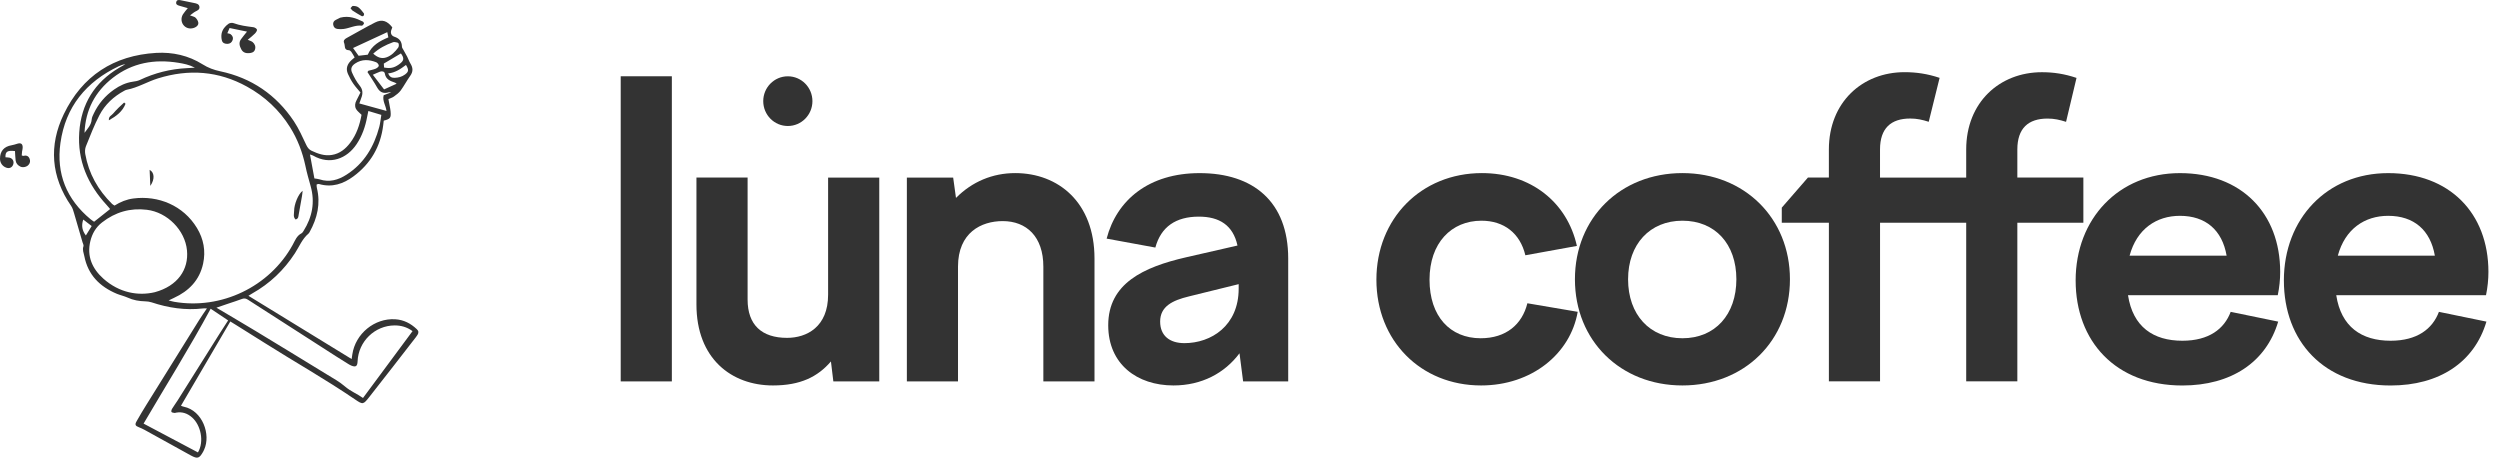 <svg width="173" height="32" viewBox="0 0 173 32" fill="none" xmlns="http://www.w3.org/2000/svg">
<g clip-path="url(#clip0_294_1000)">
<path d="M25.023 7.95C24.861 7.783 24.708 7.677 24.634 7.533C24.542 7.358 24.56 7.149 24.662 6.96C24.755 6.784 24.843 6.608 24.944 6.4C24.796 6.219 24.607 6.02 24.454 5.798C24.306 5.585 24.185 5.354 24.079 5.118C23.908 4.738 24.037 4.419 24.334 4.15C24.398 4.095 24.463 4.039 24.542 3.974C24.463 3.836 24.394 3.706 24.31 3.586C24.273 3.535 24.199 3.475 24.139 3.475C23.783 3.47 23.894 3.16 23.815 2.979C23.741 2.813 23.838 2.711 23.991 2.628C24.643 2.276 25.287 1.892 25.949 1.559C26.435 1.313 26.786 1.434 27.147 1.892C27.133 1.929 27.119 1.975 27.101 2.021C26.994 2.253 27.059 2.47 27.295 2.544C27.638 2.656 27.804 2.868 27.814 3.225C27.814 3.299 27.869 3.373 27.911 3.442C27.999 3.604 28.096 3.762 28.179 3.924C28.258 4.076 28.309 4.243 28.397 4.386C28.582 4.683 28.6 4.951 28.388 5.247C28.151 5.576 27.962 5.941 27.726 6.265C27.605 6.427 27.43 6.557 27.263 6.677C27.157 6.756 27.022 6.793 26.879 6.858C26.911 7.024 26.939 7.182 26.967 7.334C26.99 7.455 27.018 7.58 27.027 7.7C27.069 8.158 27.013 8.232 26.555 8.348C26.546 8.45 26.532 8.556 26.518 8.667C26.337 10.139 25.652 11.324 24.463 12.203C23.76 12.726 22.973 12.994 22.08 12.735C22.056 12.731 22.029 12.731 22.006 12.735C21.982 12.735 21.959 12.754 21.908 12.772C21.913 12.846 21.908 12.93 21.927 13.004C22.195 14.087 21.959 15.091 21.432 16.044C21.409 16.086 21.385 16.137 21.348 16.165C20.913 16.53 20.71 17.062 20.409 17.525C19.65 18.691 18.673 19.622 17.456 20.307C17.373 20.353 17.294 20.408 17.192 20.469C19.585 21.936 21.945 23.38 24.334 24.847C24.352 24.717 24.366 24.625 24.38 24.527C24.593 23.088 25.921 22.005 27.351 22.093C27.939 22.13 28.42 22.38 28.841 22.778C28.98 22.907 28.98 23.028 28.892 23.171C28.86 23.222 28.823 23.273 28.786 23.324C27.712 24.708 26.643 26.091 25.56 27.466C25.134 28.008 25.111 28.012 24.551 27.628C22.519 26.244 20.377 25.036 18.299 23.722C17.66 23.315 17.017 22.917 16.373 22.514C16.239 22.431 16.1 22.348 15.938 22.246C14.795 24.194 13.666 26.124 12.523 28.077C12.606 28.109 12.662 28.137 12.722 28.146C14.013 28.41 14.61 30.072 14.124 31.122C14.106 31.168 14.082 31.215 14.059 31.256C13.796 31.724 13.675 31.77 13.212 31.52C12.134 30.932 11.06 30.331 9.987 29.738C9.866 29.674 9.746 29.618 9.617 29.567C9.367 29.475 9.316 29.387 9.45 29.155C9.667 28.767 9.899 28.382 10.135 28.003C11.347 26.05 12.56 24.102 13.777 22.153C13.939 21.889 14.12 21.639 14.319 21.343C14.203 21.343 14.124 21.329 14.05 21.343C12.828 21.487 11.648 21.306 10.491 20.922C10.352 20.876 10.2 20.857 10.056 20.853C9.63 20.843 9.219 20.774 8.83 20.593C8.594 20.487 8.335 20.431 8.094 20.334C6.909 19.839 6.09 19.029 5.835 17.724C5.789 17.497 5.687 17.289 5.775 17.044C5.803 16.965 5.738 16.854 5.71 16.762C5.516 16.095 5.326 15.429 5.127 14.762C5.076 14.586 5.026 14.401 4.924 14.253C3.531 12.231 3.364 10.074 4.415 7.899C5.687 5.256 7.867 3.831 10.81 3.66C11.949 3.595 13.046 3.84 14.018 4.451C14.406 4.696 14.8 4.84 15.239 4.932C17.405 5.391 19.113 6.557 20.34 8.394C20.682 8.908 20.932 9.482 21.2 10.042C21.288 10.222 21.385 10.352 21.566 10.435C22.01 10.643 22.464 10.805 22.964 10.722C23.514 10.634 23.912 10.306 24.236 9.88C24.671 9.306 24.893 8.639 25.018 7.95H25.023ZM11.662 20.788C11.852 20.834 11.949 20.867 12.055 20.885C15.304 21.445 18.65 19.848 20.247 16.956C20.414 16.655 20.525 16.317 20.863 16.146C20.923 16.114 20.969 16.04 21.006 15.979C21.612 15.017 21.807 13.989 21.497 12.883C21.367 12.421 21.233 11.958 21.136 11.486C20.932 10.528 20.589 9.625 20.071 8.801C19.326 7.612 18.326 6.677 17.095 5.997C15.128 4.909 13.069 4.761 10.935 5.423C10.2 5.65 9.538 6.066 8.774 6.21C8.714 6.219 8.659 6.251 8.603 6.279C7.863 6.677 7.261 7.237 6.877 7.978C6.52 8.667 6.238 9.398 5.947 10.12C5.882 10.282 5.868 10.486 5.9 10.662C6.141 12.013 6.784 13.152 7.756 14.11C7.807 14.161 7.872 14.188 7.927 14.225C8.339 13.966 8.765 13.795 9.228 13.735C10.959 13.508 12.69 14.225 13.629 15.776C14.092 16.539 14.245 17.372 14.055 18.247C13.805 19.39 13.074 20.14 12.032 20.617C11.935 20.663 11.843 20.709 11.662 20.793V20.788ZM10.718 20.219C12.291 19.788 13.069 18.659 12.939 17.322C12.805 15.933 11.583 14.688 10.163 14.517C9.015 14.378 7.983 14.674 7.062 15.392C6.627 15.729 6.377 16.174 6.252 16.688C5.997 17.743 6.391 18.604 7.159 19.288C8.265 20.27 9.57 20.492 10.718 20.219ZM28.54 22.907C28.147 22.625 27.744 22.519 27.314 22.519C25.939 22.523 24.801 23.63 24.745 25.004C24.732 25.346 24.62 25.425 24.31 25.3C24.218 25.263 24.134 25.208 24.051 25.157C23.778 24.99 23.5 24.819 23.232 24.643C21.205 23.343 19.183 22.047 17.16 20.742C17.021 20.654 16.906 20.626 16.748 20.686C16.433 20.806 16.114 20.904 15.8 21.01C15.54 21.098 15.281 21.186 14.976 21.292C15.906 21.848 16.785 22.357 17.655 22.884C19.312 23.889 20.964 24.893 22.612 25.906C23.047 26.17 23.5 26.42 23.88 26.749C24.264 27.082 24.722 27.253 25.12 27.54C26.273 25.985 27.402 24.462 28.549 22.912L28.54 22.907ZM14.582 21.357C13.111 24.083 11.482 26.675 9.936 29.313C11.218 29.993 12.458 30.65 13.698 31.307C14.147 30.548 13.888 29.41 13.291 28.887C12.976 28.609 12.615 28.48 12.194 28.554C12.157 28.558 12.12 28.581 12.088 28.577C12.009 28.563 11.898 28.554 11.866 28.507C11.838 28.456 11.87 28.345 11.912 28.281C12.028 28.091 12.162 27.91 12.282 27.725C13.254 26.184 14.221 24.638 15.193 23.093C15.383 22.792 15.577 22.491 15.786 22.172C15.378 21.899 14.99 21.639 14.582 21.366V21.357ZM7.603 14.475C7.603 14.475 7.617 14.457 7.603 14.443C7.534 14.355 7.46 14.272 7.386 14.193C6.071 12.768 5.35 11.111 5.484 9.153C5.618 7.196 6.544 5.696 8.242 4.692C8.385 4.609 8.534 4.525 8.677 4.442C8.51 4.465 8.358 4.516 8.214 4.585C5.956 5.659 4.535 7.395 4.183 9.889C3.882 12.018 4.604 13.795 6.27 15.174C6.354 15.244 6.446 15.299 6.511 15.345C6.886 15.045 7.233 14.771 7.603 14.48V14.475ZM25.49 7.681C25.458 7.848 25.43 7.964 25.407 8.084C25.282 8.76 25.06 9.403 24.676 9.977C24.009 10.977 22.839 11.444 21.668 10.768C21.612 10.736 21.543 10.722 21.45 10.69C21.557 11.273 21.659 11.814 21.756 12.347C21.895 12.37 22.01 12.379 22.112 12.411C22.797 12.638 23.413 12.453 23.986 12.083C25.199 11.305 25.879 10.153 26.245 8.788C26.314 8.528 26.337 8.255 26.388 7.95C26.078 7.857 25.8 7.774 25.49 7.681ZM5.854 9.186C6.058 8.903 6.317 8.649 6.345 8.265C6.354 8.121 6.432 7.982 6.493 7.848C6.817 7.172 7.284 6.622 7.895 6.196C8.284 5.923 8.709 5.724 9.186 5.654C9.353 5.631 9.529 5.604 9.677 5.534C10.709 5.044 11.796 4.771 12.939 4.715C13.097 4.706 13.249 4.696 13.486 4.683C13.074 4.47 12.708 4.405 12.347 4.345C10.695 4.076 9.154 4.34 7.807 5.386C6.576 6.344 5.914 7.612 5.849 9.186H5.854ZM25.426 4.997C25.467 4.937 25.477 4.9 25.495 4.895C25.657 4.849 25.833 4.821 25.986 4.757C26.078 4.72 26.203 4.627 26.212 4.553C26.222 4.474 26.12 4.345 26.032 4.308C25.537 4.113 25.041 4.081 24.574 4.396C24.329 4.562 24.241 4.761 24.366 5.034C24.505 5.349 24.676 5.659 24.889 5.923C25.116 6.205 25.12 6.474 25 6.779C24.949 6.913 24.907 7.047 24.866 7.159C25.518 7.339 26.125 7.506 26.745 7.677C26.703 7.302 26.444 6.978 26.55 6.589C26.712 6.529 26.86 6.474 27.073 6.39C26.967 6.39 26.93 6.386 26.897 6.39C26.536 6.497 26.282 6.386 26.097 6.052C25.893 5.687 25.652 5.344 25.426 4.983V4.997ZM26.8 2.225C25.99 2.6 25.231 2.952 24.431 3.322C24.574 3.526 24.699 3.701 24.815 3.859C25.065 3.831 25.273 3.808 25.449 3.785C25.727 3.137 26.273 2.841 26.874 2.586C26.851 2.48 26.833 2.392 26.8 2.225ZM25.824 3.711C26.115 3.974 26.402 4.086 26.74 3.97C27.092 3.85 27.342 3.581 27.555 3.294C27.605 3.225 27.615 3.072 27.573 2.993C27.545 2.938 27.406 2.929 27.314 2.91C27.268 2.901 27.212 2.915 27.17 2.933C26.694 3.109 26.245 3.331 25.824 3.715V3.711ZM27.448 5.793C27.365 5.738 27.346 5.719 27.323 5.715C27.004 5.604 26.698 5.497 26.629 5.085C26.606 4.942 26.435 4.909 26.296 4.96C26.138 5.02 25.981 5.094 25.8 5.173C26.055 5.506 26.3 5.826 26.578 6.187C26.856 6.062 27.129 5.937 27.448 5.793ZM26.578 4.673C27.013 4.752 27.272 4.696 27.61 4.456C27.966 4.201 27.989 4.044 27.744 3.697C27.355 3.928 26.971 4.155 26.559 4.4C26.559 4.465 26.569 4.576 26.578 4.678V4.673ZM28.091 4.497C27.712 4.78 27.342 5.034 26.856 5.081C26.957 5.303 27.082 5.391 27.3 5.386C27.568 5.377 27.809 5.317 28.027 5.155C28.286 4.96 28.3 4.835 28.096 4.497H28.091ZM5.942 16.294C6.085 16.063 6.206 15.868 6.345 15.642C6.155 15.493 5.965 15.35 5.761 15.193C5.613 15.628 5.697 15.97 5.942 16.294Z" fill="#333333"/>
<path d="M15.885 1.943C15.843 2.035 15.802 2.137 15.732 2.299C15.816 2.322 15.903 2.327 15.959 2.368C16.102 2.475 16.158 2.623 16.089 2.794C16.028 2.947 15.908 3.03 15.742 3.035C15.566 3.04 15.404 2.984 15.357 2.804C15.316 2.655 15.306 2.484 15.334 2.331C15.39 2.04 15.575 1.813 15.811 1.647C15.894 1.586 16.056 1.563 16.158 1.6C16.607 1.767 17.07 1.822 17.537 1.883C17.63 1.896 17.764 1.98 17.782 2.049C17.801 2.123 17.713 2.244 17.644 2.318C17.509 2.456 17.352 2.577 17.144 2.753C17.297 2.822 17.408 2.85 17.486 2.915C17.634 3.044 17.708 3.22 17.648 3.419C17.588 3.618 17.421 3.664 17.236 3.678C17.005 3.697 16.811 3.627 16.7 3.419C16.579 3.197 16.505 2.952 16.676 2.716C16.806 2.535 16.949 2.368 17.093 2.188C16.681 2.105 16.297 2.026 15.885 1.938V1.943Z" fill="#333333"/>
<path d="M1.504 10.755C1.564 10.773 1.592 10.791 1.611 10.787C1.805 10.736 1.958 10.778 2.041 10.967C2.11 11.129 2.092 11.282 1.967 11.416C1.842 11.555 1.583 11.611 1.416 11.532C1.24 11.449 1.111 11.315 1.083 11.111C1.055 10.893 1.051 10.671 1.037 10.454C0.509 10.393 0.361 10.491 0.379 10.884C0.477 10.893 0.574 10.889 0.666 10.912C0.879 10.967 0.986 11.166 0.916 11.375C0.847 11.588 0.657 11.68 0.444 11.606C0.171 11.514 0 11.273 0 10.981C0 10.458 0.278 10.139 0.805 10.051C0.939 10.028 1.069 9.986 1.199 9.945C1.453 9.866 1.578 9.958 1.569 10.222C1.569 10.31 1.541 10.393 1.527 10.481C1.518 10.565 1.513 10.653 1.504 10.755Z" fill="#333333"/>
<path d="M13.148 1.064C13.333 1.138 13.458 1.151 13.532 1.225C13.62 1.313 13.703 1.438 13.722 1.559C13.745 1.716 13.638 1.832 13.49 1.901C13.217 2.026 12.926 1.98 12.736 1.781C12.537 1.577 12.5 1.249 12.662 0.989C12.75 0.846 12.87 0.721 12.995 0.564C12.773 0.499 12.574 0.448 12.38 0.388C12.268 0.355 12.162 0.295 12.194 0.152C12.227 -0.01 12.356 -0.015 12.486 0.013C12.801 0.078 13.115 0.147 13.43 0.207C13.592 0.24 13.768 0.272 13.8 0.462C13.833 0.661 13.666 0.726 13.518 0.8C13.402 0.86 13.305 0.952 13.157 1.059L13.148 1.064Z" fill="#333333"/>
<path d="M23.548 1.221C24.154 1.068 24.64 1.262 25.112 1.494C25.154 1.512 25.2 1.61 25.182 1.642C25.158 1.698 25.08 1.781 25.034 1.776C24.594 1.725 24.21 1.943 23.793 2.003C23.65 2.026 23.497 2.021 23.349 2.003C23.182 1.984 23.085 1.873 23.057 1.711C23.034 1.559 23.099 1.448 23.233 1.378C23.354 1.318 23.474 1.258 23.539 1.225L23.548 1.221Z" fill="#333333"/>
<path d="M24.25 0.573C24.31 0.513 24.366 0.411 24.417 0.411C24.546 0.411 24.699 0.429 24.796 0.503C24.949 0.619 25.069 0.781 25.185 0.934C25.208 0.966 25.185 1.054 25.157 1.096C25.143 1.119 25.06 1.133 25.027 1.114C24.815 0.994 24.602 0.869 24.398 0.735C24.352 0.702 24.319 0.647 24.255 0.568L24.25 0.573Z" fill="#333333"/>
<path d="M20.942 13.203C20.928 13.328 20.919 13.457 20.896 13.582C20.822 14.008 20.748 14.434 20.669 14.855C20.646 14.984 20.655 15.137 20.456 15.188C20.266 15.017 20.354 14.781 20.354 14.577C20.354 14.156 20.632 13.429 20.942 13.203Z" fill="#333333"/>
<path d="M8.687 7.182C8.479 7.714 8.057 8.033 7.535 8.325C7.502 8.052 7.72 7.992 7.821 7.867C7.937 7.723 8.071 7.594 8.201 7.459C8.326 7.334 8.46 7.214 8.59 7.094L8.687 7.182Z" fill="#333333"/>
<path d="M10.401 12.865C10.387 12.495 10.373 12.124 10.354 11.754C10.678 11.925 10.734 12.384 10.401 12.865Z" fill="#333333"/>
<path d="M42.953 5.278H46.492V26.393H42.953V5.278Z" fill="#333333"/>
<path d="M51.734 20.733C51.734 22.479 52.708 23.38 54.464 23.38C55.829 23.38 57.305 22.62 57.305 20.396V12.289H60.845V26.392H57.667L57.501 25.012C56.581 26.081 55.383 26.673 53.489 26.673C50.619 26.673 48.194 24.815 48.194 21.071V12.287H51.734V20.732V20.733Z" fill="#333333"/>
<path d="M62.755 12.288H65.959L66.154 13.696C67.269 12.57 68.69 11.978 70.251 11.978C73.233 11.978 75.739 14.005 75.739 17.889V26.392H72.2V18.452C72.2 16.369 71.03 15.3 69.386 15.3C67.909 15.3 66.294 16.089 66.294 18.452V26.392H62.755V12.288Z" fill="#333333"/>
<path d="M85.772 24.449C84.741 25.828 83.152 26.673 81.203 26.673C78.695 26.673 76.689 25.21 76.689 22.507C76.689 19.607 79.141 18.481 82.067 17.807L85.634 16.991C85.327 15.583 84.38 14.991 82.959 14.991C81.37 14.991 80.339 15.694 79.95 17.131L76.579 16.512C77.275 13.838 79.504 11.98 83.015 11.98C86.721 11.98 89.144 13.951 89.144 17.891V26.393H86.024L85.774 24.451L85.772 24.449ZM81.954 23.746C83.822 23.746 85.716 22.536 85.716 19.973V19.663L82.288 20.508C81.118 20.789 80.282 21.211 80.282 22.253C80.282 23.237 80.951 23.745 81.954 23.745V23.746Z" fill="#333333"/>
<path d="M102.545 11.978C105.944 11.978 108.452 14.005 109.121 17.018L105.555 17.665C105.193 16.144 104.078 15.273 102.518 15.273C100.428 15.273 98.923 16.82 98.923 19.354C98.923 21.888 100.345 23.407 102.463 23.407C104.218 23.407 105.333 22.45 105.695 20.986L109.177 21.578C108.675 24.478 106 26.673 102.491 26.673C98.311 26.673 95.247 23.576 95.247 19.354C95.247 15.133 98.339 11.978 102.548 11.978H102.545Z" fill="#333333"/>
<path d="M123.864 19.326C123.864 23.576 120.715 26.673 116.424 26.673C112.134 26.673 108.985 23.576 108.985 19.326C108.985 15.075 112.134 11.978 116.424 11.978C120.715 11.978 123.864 15.102 123.864 19.326ZM112.663 19.326C112.663 21.775 114.168 23.407 116.424 23.407C118.681 23.407 120.157 21.775 120.157 19.326C120.157 16.876 118.681 15.273 116.424 15.273C114.168 15.273 112.663 16.905 112.663 19.326Z" fill="#333333"/>
<path d="M130.099 12.289H136.061V10.346C136.061 7.081 138.374 4.997 141.299 4.997C142.107 4.997 142.859 5.11 143.695 5.391L142.971 8.431C142.525 8.29 142.163 8.205 141.689 8.205C140.353 8.205 139.6 8.881 139.6 10.345V12.287H144.169V15.411H139.6V26.39H136.061V15.411H130.099V26.39H126.559V15.411H123.299V14.369L125.109 12.286H126.558V10.343C126.558 7.078 128.871 4.994 131.796 4.994C132.604 4.994 133.385 5.107 134.221 5.388L133.468 8.428C133.022 8.287 132.66 8.202 132.186 8.202C130.85 8.202 130.097 8.878 130.097 10.342V12.284L130.099 12.289Z" fill="#333333"/>
<path d="M143.634 19.412C143.634 15.133 146.616 11.98 150.851 11.98C155.086 11.98 157.789 14.738 157.789 18.821C157.789 19.329 157.734 19.89 157.622 20.426H147.258C147.592 22.622 149.013 23.579 151.019 23.579C152.858 23.579 153.918 22.763 154.363 21.58L157.651 22.256C156.815 25.071 154.39 26.676 151.019 26.676C146.394 26.676 143.635 23.608 143.635 19.413L143.634 19.412ZM147.367 17.694H154.082C153.775 15.92 152.633 14.935 150.849 14.935C149.234 14.935 147.867 15.836 147.367 17.694Z" fill="#333333"/>
<path d="M158.044 19.412C158.044 15.133 161.026 11.98 165.261 11.98C169.496 11.98 172.199 14.738 172.199 18.821C172.199 19.329 172.144 19.89 172.032 20.426H161.668C162.002 22.622 163.424 23.579 165.429 23.579C167.268 23.579 168.328 22.763 168.773 21.58L172.061 22.256C171.225 25.071 168.8 26.676 165.429 26.676C160.804 26.676 158.045 23.608 158.045 19.413L158.044 19.412ZM161.777 17.694H168.492C168.185 15.92 167.043 14.935 165.26 14.935C163.644 14.935 162.278 15.836 161.777 17.694Z" fill="#333333"/>
<path d="M54.518 8.719C55.458 8.719 56.22 7.949 56.22 6.999C56.22 6.05 55.458 5.28 54.518 5.28C53.578 5.28 52.816 6.05 52.816 6.999C52.816 7.949 53.578 8.719 54.518 8.719Z" fill="#333333"/>
</g>
<defs>
<clipPath id="clip0_294_1000">
<rect width="172.199" height="31.67" fill="white"/>
</clipPath>
</defs>
</svg>
